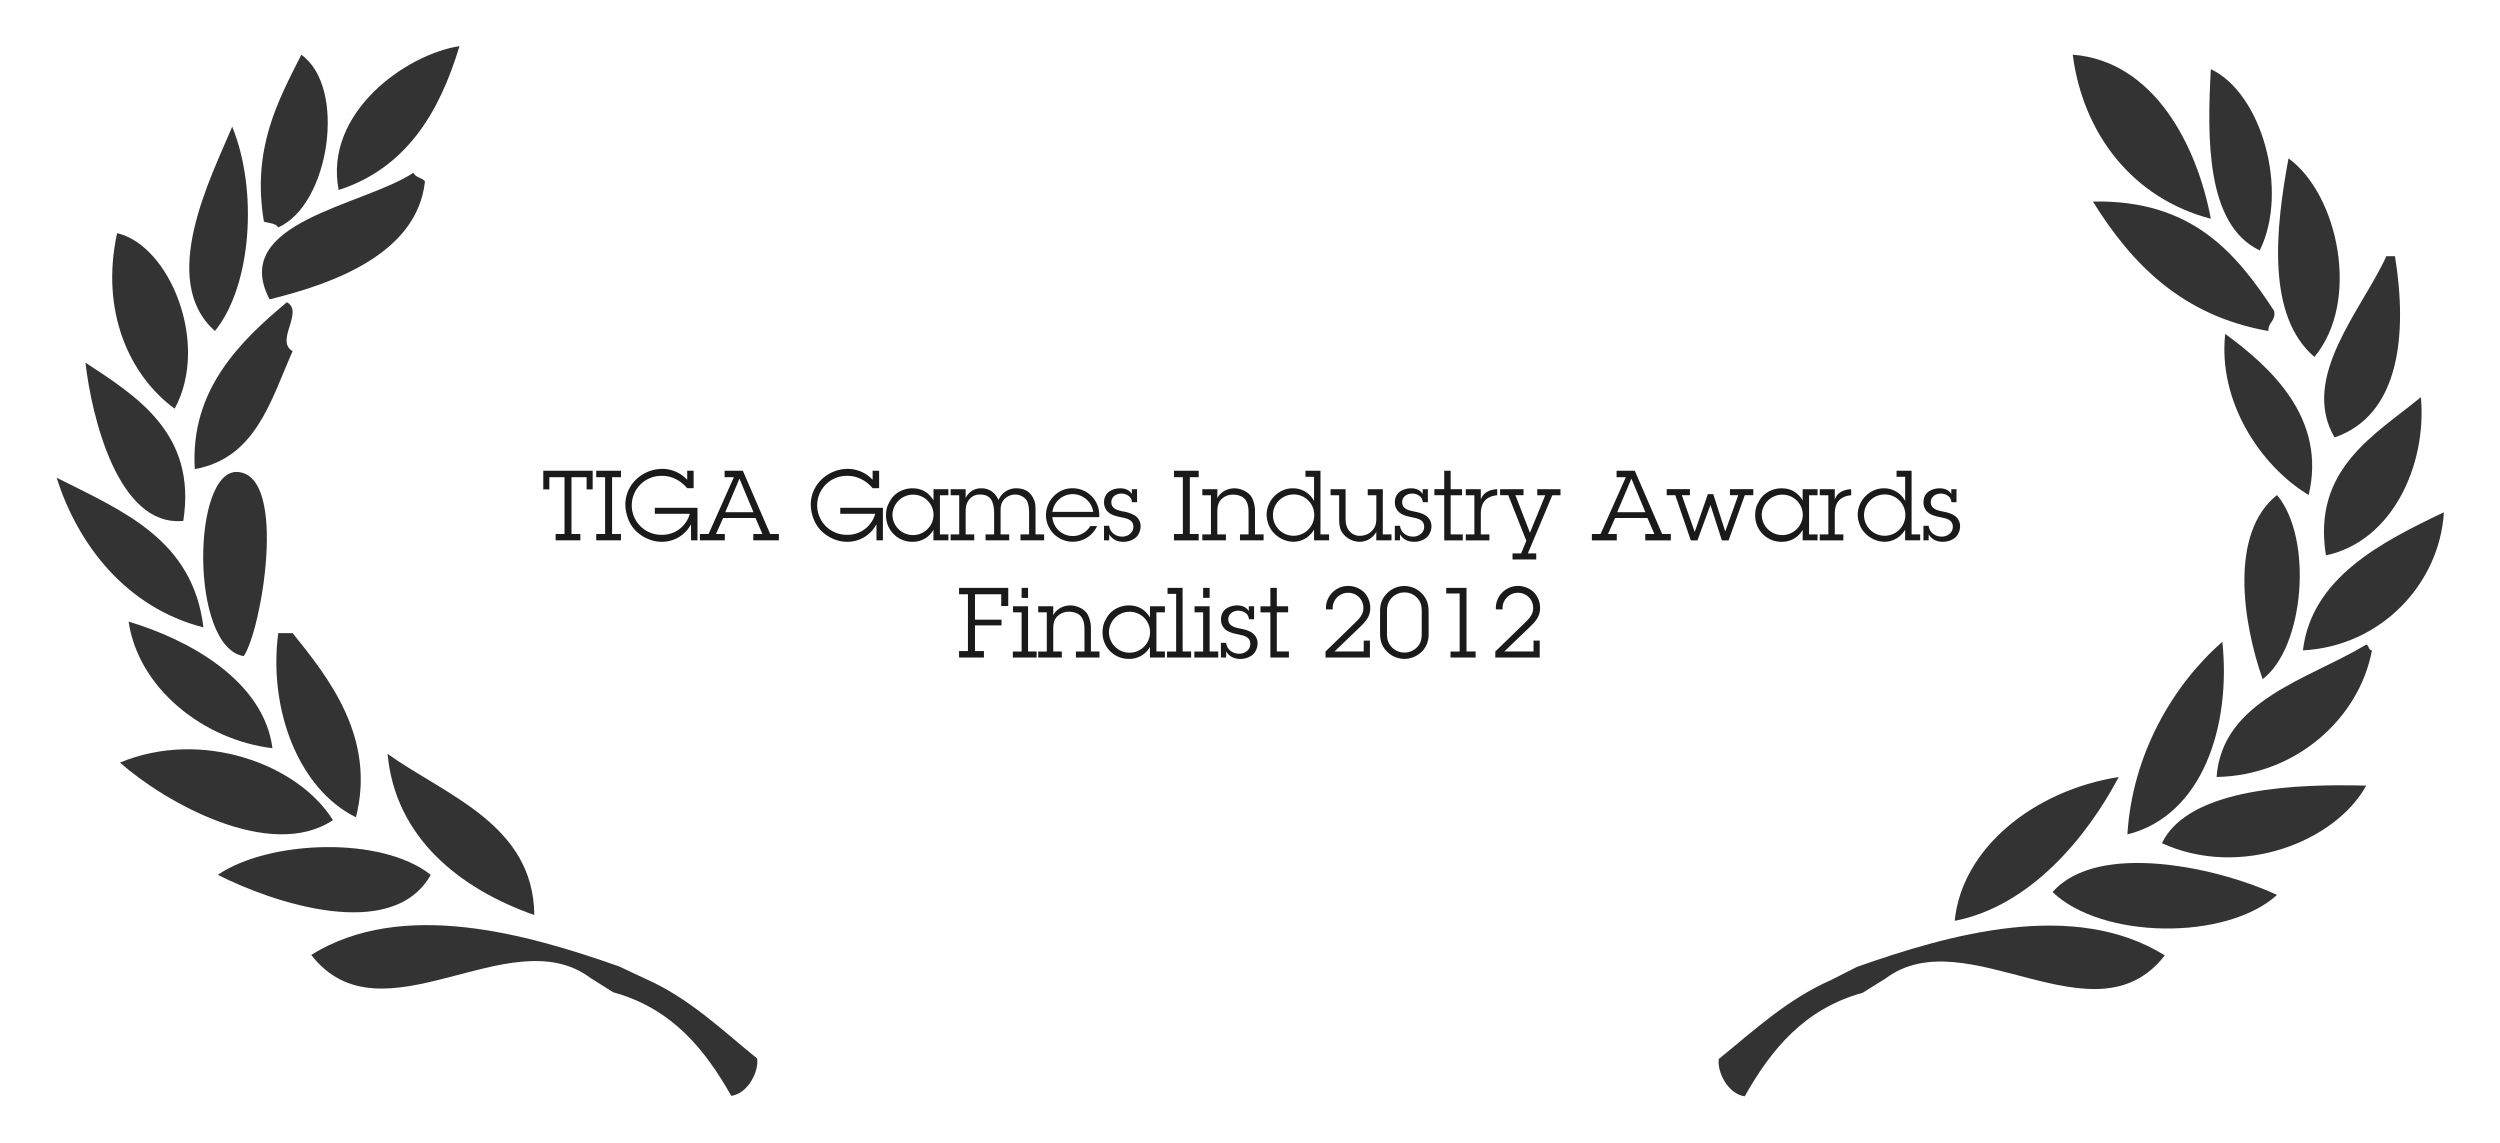 <svg xmlns="http://www.w3.org/2000/svg" id="Layer_1" data-name="Layer 1" viewBox="0 0 1920 878"><defs><style>.cls-1{fill:#333;fill-rule:evenodd}.cls-2{fill:#1a1a1a}</style></defs><path class="cls-1" d="M1697.92 168c-60.2-15.7-98.18-65.31-106.07-126 62.35 4.84 95.46 69.5 106.07 126zm0-114.89c39.07 18.35 60.2 93.39 37.57 139.22-41.49-19.65-40.39-86.97-37.57-139.22zm59.66 68.51c38.32 27.89 55.43 110 19.89 152.47-36.99-31.46-29.9-98.74-19.89-152.47zm-150.26 33.15c75.84-1.45 109.78 39 139.22 84 1.45 8.08-4.78 8.47-4.42 15.46-66.34-11.76-104.83-51.35-134.8-99.46zm165.73 225.4c-37.54-22.66-69.77-72.4-64.08-123.75 34.48 25.28 78.16 64.58 64.08 123.75zm-24.3 0c28.09 33.69 20.83 117.4-11.06 141.42-15.3-43.69-25.69-112.12 11.06-141.42zm-41.99 112.69c6.82 64.86-15.28 133.52-72.93 148 3.76-61.11 34.46-114.2 72.93-148zm-79.55 103.86c-24.1 45.73-67.77 99.21-126 110.49 5.53-55.69 60.54-100.06 126-110.49zm190.04 6.63c-23.45 42.82-96.29 72-156.9 44.19 20.97-43.31 105.99-45.48 156.9-44.19zm15.47-406.6h6.63c9.77 60.34 3.55 122.13-46.41 139.22-26.94-46.16 21.28-98.37 39.78-139.22zM1859.24 305c4.73 51.92-21.82 110.72-72.93 121.52-10.75-66.82 38.19-92.78 72.93-121.52zm17.67 88.42c-3.26 54.62-48 102.87-108.27 106.07 6.63-56.08 60.86-83.43 108.27-106.07z"/><path class="cls-1" d="M1817.25 495.07c2.4.55 1.5 4.4 4.42 4.42-9.76 52.18-58.44 96.18-119.33 97.23 4.31-59.08 70.75-75.07 114.91-101.65zm-68.5 192.25c-39 35.32-134.48 34.12-172.36-2.2 34.85-39.84 128.78-18.35 172.36 2.2z"/><path class="cls-1" d="M1426.12 742.57c71-25 166.62-52.25 236.44-8.84-54.06 69.64-152.3-28.62-214.34 17.67l-17.68 11.06c-44.5 12.21-70.18 43.25-90.6 79.54-13.23-1.93-21.36-19.29-19.89-28.72 27.28-22.08 52.48-45.84 86.78-60.9M178.33 97.31c19.85 48.42 15.07 122-13.26 156.89-43.88-38.98-3.15-117.71 13.26-156.89zm139.21 35.36c1.39 3.76 6.68 3.63 8.84 6.63-6 55.26-69.59 78.43-119.33 90.6-31.38-59.52 71.95-71.71 110.49-97.23zM187.16 503.9c-41.58-6.71-39.89-144.21-4.41-141.41 38.62 3.04 17.94 122.11 4.41 141.41z"/><path class="cls-1" d="M43.53 366.91c50.4 25.46 104.59 47.14 112.7 114.9-59.36-15.06-96.68-63.87-112.7-114.9zM98.77 477.4c45.59 13.58 103.65 44.94 110.49 97.23-52.72-6.33-102.89-45.76-110.49-97.23zm125.96 8.83c27 33.52 64.3 79.94 48.62 141.42-43.85-21.56-67.35-82.54-59.67-141.42zM297.65 579c45.26 32.15 112.06 54.33 112.7 123.75-57.25-20.12-106.82-59.52-112.7-123.75zm55.24-543.57c-15.68 52.09-41.62 93.91-92.8 110.49-11.46-59.16 51.43-104.11 92.8-110.49z"/><path class="cls-1" d="M213.68 174.66c-1.87-3.29-7.11-3.2-11-4.43-9.42-56.08 10.93-92.9 28.72-128.17 35.08 24.81 21.86 115.01-17.72 132.6zm6.63 57.45c13.45 7.29-9.41 29.74 4.42 37.57-16.93 38.3-28.35 82.14-75.13 90.6-3.75-61.28 35.4-98.56 70.71-128.17zm-86.18 81.76c-34.69-25.36-57.28-74.77-44.2-134.8 40.25 9.24 71.47 84.8 44.2 134.8zm-68.5-35.36c38.65 25.43 85.73 54.22 75.13 121.54C90.41 405 70.3 319.22 65.63 278.51zm190.04 351.36c-48 32-129.1-13.69-163.53-44.2 62.86-26.17 136.99 1.27 163.53 44.2zm75.13 41.99c-29.43 52.49-121.74 21.29-163.52 0 38.78-26.49 125.34-30.24 163.52 0zm144.66 70.35c-71-25-166.62-52.25-236.45-8.84C293.07 803 391.32 704.75 453.36 751L471 762.1c44.49 12.21 70.18 43.25 90.6 79.54 13.23-1.93 21.36-19.29 19.88-28.72-27.27-22.07-52.24-46.51-86.54-61.57"/><path class="cls-2" d="M438.9 410.1h6.82v4.9h-19v-4.9h6.82v-43.63h-11.65v9.37h-4.65v-14.31h37.93v14.31h-4.65v-9.37H438.9zm31.18 0h6.82v4.9h-19v-4.9h6.82v-43.63h-6.82v-4.94h19v4.94h-6.82zm57.64-35.16a26 26 0 0 0-8.77-7 23.09 23.09 0 0 0-10.57-2.47 22.64 22.64 0 1 0-.15 45.27 21.89 21.89 0 0 0 21.51-16.12h-26.83v-4.65h32.75V415h-4.95v-12.4A25.14 25.14 0 0 1 508 416.09c-9.21 0-19-5.47-23.61-13.49a31.72 31.72 0 0 1-4.12-14.69 26.78 26.78 0 0 1 8-19.41 29.12 29.12 0 0 1 20.31-8.4 26.07 26.07 0 0 1 19.19 8.4v-7h4.94v13.41zM578.53 415v-4.9h7l-5.32-12.3h-24.84l-5.47 12.3h6.75v4.9h-19.12v-4.9h6.67l19.42-43.63h-7.12v-4.94h14l21 48.57h6.67v4.9zm-10.64-47.4L557 393.38h21.66zm102.23 7.34a26 26 0 0 0-8.77-7 23.06 23.06 0 0 0-10.57-2.47 22.64 22.64 0 1 0-.15 45.27 21.89 21.89 0 0 0 21.51-16.12h-26.83v-4.65h32.75V415h-4.94v-12.4a25.15 25.15 0 0 1-22.71 13.49c-9.22 0-19-5.47-23.61-13.49a31.58 31.58 0 0 1-4.13-14.69 26.78 26.78 0 0 1 8-19.41 29.14 29.14 0 0 1 20.31-8.4 26 26 0 0 1 19.19 8.4v-7h5v13.41zm46.77 31.93a18 18 0 0 1-16 9.22 20 20 0 0 1-20.39-20.53c0-5.7 1.65-8.32 3.3-11.25 3.22-5.69 9.89-9.29 17-9.29s12.52 3.3 16.12 9.29v-8.62h11.46v4.65h-6.52v30.06h6.52v4.6h-11.49zm-31.48-11.24a15.78 15.78 0 0 0 31.55-.15 15.64 15.64 0 0 0-15.66-15.59 15.87 15.87 0 0 0-15.89 15.74zm56.21-13.12a12.87 12.87 0 0 1 12-7.49 13.57 13.57 0 0 1 12.44 7.49l.83 1.5a14.56 14.56 0 0 1 13.34-9c7.57 0 11.62 3.37 13.94 9 1 2.33 1.12 4.5 1.12 8.77v17.62h6.6v4.6h-18.15v-4.6h6.6v-16.49c0-3.6-.53-8.25-2.4-10.35a11.1 11.1 0 0 0-8.4-3.74 11.51 11.51 0 0 0-8.32 3.67c-2.54 2.92-2.77 5.55-2.77 9.22v17.69h6.6v4.6h-18.14v-4.6h6.59v-16.64c0-4.65-1.27-8.55-2.39-10.2-2-3-5.4-3.74-8.4-3.74a9.89 9.89 0 0 0-8.24 3.67c-2.48 2.92-2.85 6.07-2.85 9.74v17.17h6.59v4.6h-18.13v-4.6h6.59v-30.06h-6.59v-4.65h11.54zM842.58 404a20.56 20.56 0 0 1-39.28-8.25c0-11.17 8.85-20.76 20.24-20.76a20.4 20.4 0 0 1 20.69 20.69v1.49h-36a15.67 15.67 0 0 0 29.1 6.83zm-3-10.87a16 16 0 0 0-16.12-13.64 15.82 15.82 0 0 0-15.21 13.64zm29.75-7.47a6.14 6.14 0 0 0-2.55-4.79 9.18 9.18 0 0 0-5.54-1.8c-4 0-7.72 2.39-7.72 6.67 0 4.94 4.72 6.14 8.69 7a26.52 26.52 0 0 1 8.92 2.92 9.69 9.69 0 0 1 4.87 8.62 12.3 12.3 0 0 1-1.72 6.07c-1.87 3.6-6.9 5.77-11.47 5.77s-8.54-1.72-10.94-5.77V415h-4v-11.2h4c.45 4.8 4.72 8.32 10 8.32 4.35 0 8.55-2.92 8.55-7.5 0-5.39-4.65-6.37-9-7.27-3.07-.67-6.14-1.27-8.84-2.92a9.74 9.74 0 0 1-4.65-8.32 10.28 10.28 0 0 1 2-6.74c2.32-3 6.74-4.35 10.41-4.35s7 1.27 8.92 4.35v-3.68h4v10zm44.45 24.44h6.82v4.9h-19v-4.9h6.82v-43.63h-6.82v-4.94h19v4.94h-6.82zm21.13-27.51c2.47-4.87 7.8-7.57 13.19-7.57 4.42 0 11 2.4 13.57 7.57a23.37 23.37 0 0 1 2.17 10.27v17.54h6.6v4.6H952.3v-4.6h6.6v-15.74c0-3.53-.08-6.9-1.88-10-2.1-3.67-6.52-4.8-10.27-4.8a12.35 12.35 0 0 0-9.22 4.12c-2.54 3-2.62 6.37-2.62 10.05v16.37h6.6v4.6h-18.14v-4.6H930v-30.06h-6.59v-4.65h11.54zm74.28 24.13a18.35 18.35 0 0 1-16.12 9.37 21.39 21.39 0 0 1-16.86-9.37 22.21 22.21 0 0 1-3.45-11.31c0-11 9.14-20.39 20.09-20.39a18.2 18.2 0 0 1 16.34 9.74v-18.59h-6.6v-4.64h11.54v48.87h6.6v4.6h-11.54zm.15-11.31a15.72 15.72 0 0 0-15.74-15.67 15.86 15.86 0 1 0 15.74 15.67zm47.66 13.04a14.55 14.55 0 0 1-13.11 7.64 16.46 16.46 0 0 1-13.42-7.64c-1.27-2.1-2-5-2-9.67v-18.44h-6.6v-4.65h11.54v21.21c0 3.68.08 7.2 2.48 10.35a10.26 10.26 0 0 0 9.44 4.2 12.45 12.45 0 0 0 8.84-4.28c2.7-3.22 2.85-6.07 2.85-10.12v-16.71h-6.59v-4.65H1062v34.71h6.67v4.6H1057zm35.68-22.79a6.17 6.17 0 0 0-2.55-4.79 9.24 9.24 0 0 0-5.55-1.8c-4 0-7.72 2.39-7.72 6.67 0 4.94 4.73 6.14 8.7 7 3.07.6 6.22 1.27 8.92 2.92a9.69 9.69 0 0 1 4.87 8.62 12.3 12.3 0 0 1-1.72 6.07c-1.88 3.6-6.9 5.77-11.47 5.77-4.72 0-8.55-1.72-10.94-5.77V415h-4v-11.2h4c.45 4.8 4.72 8.32 10 8.32 4.35 0 8.54-2.92 8.54-7.5 0-5.39-4.64-6.37-9-7.27-3.07-.67-6.15-1.27-8.85-2.92a9.73 9.73 0 0 1-4.64-8.32 10.27 10.27 0 0 1 2-6.74c2.33-3 6.75-4.35 10.42-4.35s7 1.27 8.92 4.35v-3.68h4v10zm21.43 24.74h9.3v4.6h-14.24v-34.7h-7.57v-4.65h7.57v-14.12h4.94v14.16h8.7v4.65h-8.7zm23.16-26.69c1.8-5.47 7-7.79 12.6-8v4.65c-8.7.75-12.6 5.85-12.6 14.24v15.8h6.6v4.6h-18.14v-4.6h6.6v-30.06h-6.6v-4.65h11.54zM1173.4 425h6.44v4.65h-18.21V425h6.6l4-9.67-13.86-35h-6.3v-4.65h18v4.65h-6.22l11.15 28.79 11.77-28.78h-6.15v-4.65h17.84v4.65h-6.29zm90.16-10v-4.9h7l-5.32-12.3h-24.84l-5.47 12.3h6.75v4.9h-19.12v-4.9h6.67l19.42-43.63h-7.12v-4.94h14l21 48.57h6.67v4.9zm-10.64-47.44L1242 393.38h21.66zm74.65 47.44h-5.17l-8.77-27.2-10 27.2h-5.1l-11.91-34.7h-6.6v-4.65h17.84v4.65h-6.22l9.89 28.26 10.12-29.08h4.12l9.22 28.7 10-27.88h-6.37v-4.65h17.92v4.65H1340zm56.89-8.13a18 18 0 0 1-16 9.22 20 20 0 0 1-20.46-20.53c0-5.7 1.65-8.32 3.3-11.25 3.22-5.69 9.89-9.29 17-9.29s12.52 3.3 16.12 9.29v-8.62h11.46v4.65h-6.52v30.06h6.52v4.6h-11.46zM1353 395.63a15.78 15.78 0 0 0 31.55-.15 15.64 15.64 0 0 0-15.66-15.59 15.87 15.87 0 0 0-15.89 15.74zm56.11-11.92c1.8-5.47 7-7.79 12.59-8v4.65c-8.69.75-12.59 5.85-12.59 14.24v15.8h6.6v4.6h-18.14v-4.6h6.6v-30.06h-6.6v-4.65h11.54zm54.04 23.01a18.32 18.32 0 0 1-16.11 9.37 21.39 21.39 0 0 1-16.87-9.37 22.3 22.3 0 0 1-3.45-11.31c0-11 9.15-20.39 20.09-20.39a18.2 18.2 0 0 1 16.34 9.74v-18.59h-6.6v-4.64h11.55v48.87h6.59v4.6h-11.54zm.15-11.31a15.72 15.72 0 0 0-15.74-15.67 15.86 15.86 0 1 0 15.74 15.67zm35.38-9.75a6.17 6.17 0 0 0-2.55-4.79 9.24 9.24 0 0 0-5.55-1.8c-4 0-7.72 2.39-7.72 6.67 0 4.94 4.72 6.14 8.69 7 3.08.6 6.23 1.27 8.92 2.92a9.7 9.7 0 0 1 4.88 8.62 12.3 12.3 0 0 1-1.73 6.07c-1.87 3.6-6.89 5.77-11.47 5.77s-8.54-1.72-10.94-5.77V415h-4v-11.2h4c.45 4.8 4.72 8.32 10 8.32 4.35 0 8.55-2.92 8.55-7.5 0-5.39-4.65-6.37-9-7.27-3.08-.67-6.15-1.27-8.85-2.92a9.74 9.74 0 0 1-4.65-8.32 10.28 10.28 0 0 1 2-6.74c2.32-3 6.74-4.35 10.42-4.35s7 1.27 8.92 4.35v-3.68h4v10zM748.78 500h6.89v5h-19.11v-5h6.82v-43.59h-6.82v-4.94h37.78v13.94h-5.4v-9h-20.16v19.49h20.38v4.42h-20.38zm40.77.34h6.6V505h-18.29v-4.64h6.74v-30.08H778v-4.65h11.54zm0-41.15h-4.95v-7.72h4.95zm19.34 13.34c2.47-4.87 7.79-7.57 13.19-7.57 4.42 0 11 2.4 13.56 7.57a23.2 23.2 0 0 1 2.18 10.27v17.54h6.59V505h-18.13v-4.64h6.59V484.6c0-3.53-.07-6.9-1.87-10-2.1-3.67-6.52-4.8-10.27-4.8a12.34 12.34 0 0 0-9.22 4.12c-2.55 3-2.62 6.37-2.62 10.05v16.34h6.59V505h-18.14v-4.64h6.6v-30.08h-6.6v-4.65h11.55zm74.27 24.28a18 18 0 0 1-16 9.22 20 20 0 0 1-20.38-20.53c0-5.7 1.64-8.32 3.29-11.25 3.23-5.69 9.9-9.29 17-9.29s12.51 3.3 16.11 9.29v-8.62h11.47v4.65h-6.52v30.06h6.52V505h-11.49zm-31.48-11.24a15.78 15.78 0 0 0 31.56-.15 15.65 15.65 0 0 0-15.67-15.59 15.87 15.87 0 0 0-15.89 15.74zm56.59 14.77h6.52V505h-18.51v-4.64h7v-44.25h-6.59v-4.64h11.54zm20.73 0h6.6V505h-18.34v-4.64H924v-30.08h-6.6v-4.65H929zm0-41.15h-5v-7.72h5zm30.16 16.41a6.2 6.2 0 0 0-2.55-4.8 9.29 9.29 0 0 0-5.55-1.79c-4 0-7.72 2.39-7.72 6.67 0 4.94 4.73 6.14 8.7 7 3.07.6 6.22 1.27 8.92 2.92a9.69 9.69 0 0 1 4.87 8.62 12.41 12.41 0 0 1-1.72 6.07c-1.88 3.6-6.9 5.77-11.47 5.77s-8.55-1.72-10.94-5.77V505h-4.05v-11.26h4.05c.44 4.8 4.72 8.32 10 8.32 4.35 0 8.54-2.92 8.54-7.5 0-5.39-4.64-6.37-9-7.27-3.07-.67-6.15-1.27-8.85-2.92a9.73 9.73 0 0 1-4.64-8.32 10.27 10.27 0 0 1 2-6.74c2.32-3 6.75-4.35 10.42-4.35s7 1.27 8.92 4.35v-3.68h4.05v10zm21.43 24.74h9.3V505h-14.24v-34.7h-7.57v-4.65h7.57v-14.18h4.94v14.16h8.7v4.65h-8.7zm71.51-8.34v13H1018v-4.64l22.64-22c3.3-3.22 6.44-6.45 6.44-11.39a11.54 11.54 0 0 0-11.76-11.7 11.76 11.76 0 0 0-11.78 12.73h-5.17a17 17 0 0 1 17.31-18 17.78 17.78 0 0 1 11.69 4.65 17.27 17.27 0 0 1 5 12.37c0 6.82-4 10.79-8.54 15.14l-18.89 18.14h22.41V492zm45.11-5.61c0 5.25-1.12 9.52-4.72 13.5a19.25 19.25 0 0 1-13.94 6.14 18.9 18.9 0 0 1-13.19-5.47c-4.12-4.05-5.47-8.54-5.47-14.17v-16.71c0-5.25 1.12-9.52 4.8-13.42a18.59 18.59 0 0 1 27-.75c4.13 4.05 5.47 8.55 5.47 14.17zm-32 0c0 3.6.45 6.6 2.7 9.52a13.18 13.18 0 0 0 10.64 5.25 13.55 13.55 0 0 0 10.94-5.47c2-2.92 2.4-5.77 2.4-9.3v-16.63c0-3.6-.37-6.6-2.62-9.52a13.22 13.22 0 0 0-10.72-5.25 13.38 13.38 0 0 0-10.87 5.55c-2 2.84-2.47 5.69-2.47 9.22zm61.08 13.95h7V505H1114v-4.64h7v-44.6h-10.3v-4.27h15.59zm56.21-8.34v13h-34.1v-4.64l22.64-22c3.29-3.22 6.44-6.45 6.44-11.39a11.54 11.54 0 0 0-11.77-11.7A11.76 11.76 0 0 0 1154 468h-5.17a17 17 0 0 1 17.26-18 17.8 17.8 0 0 1 11.69 4.65 17.27 17.27 0 0 1 5 12.37c0 6.82-4 10.79-8.55 15.14l-18.88 18.14h22.41V492z"/></svg>